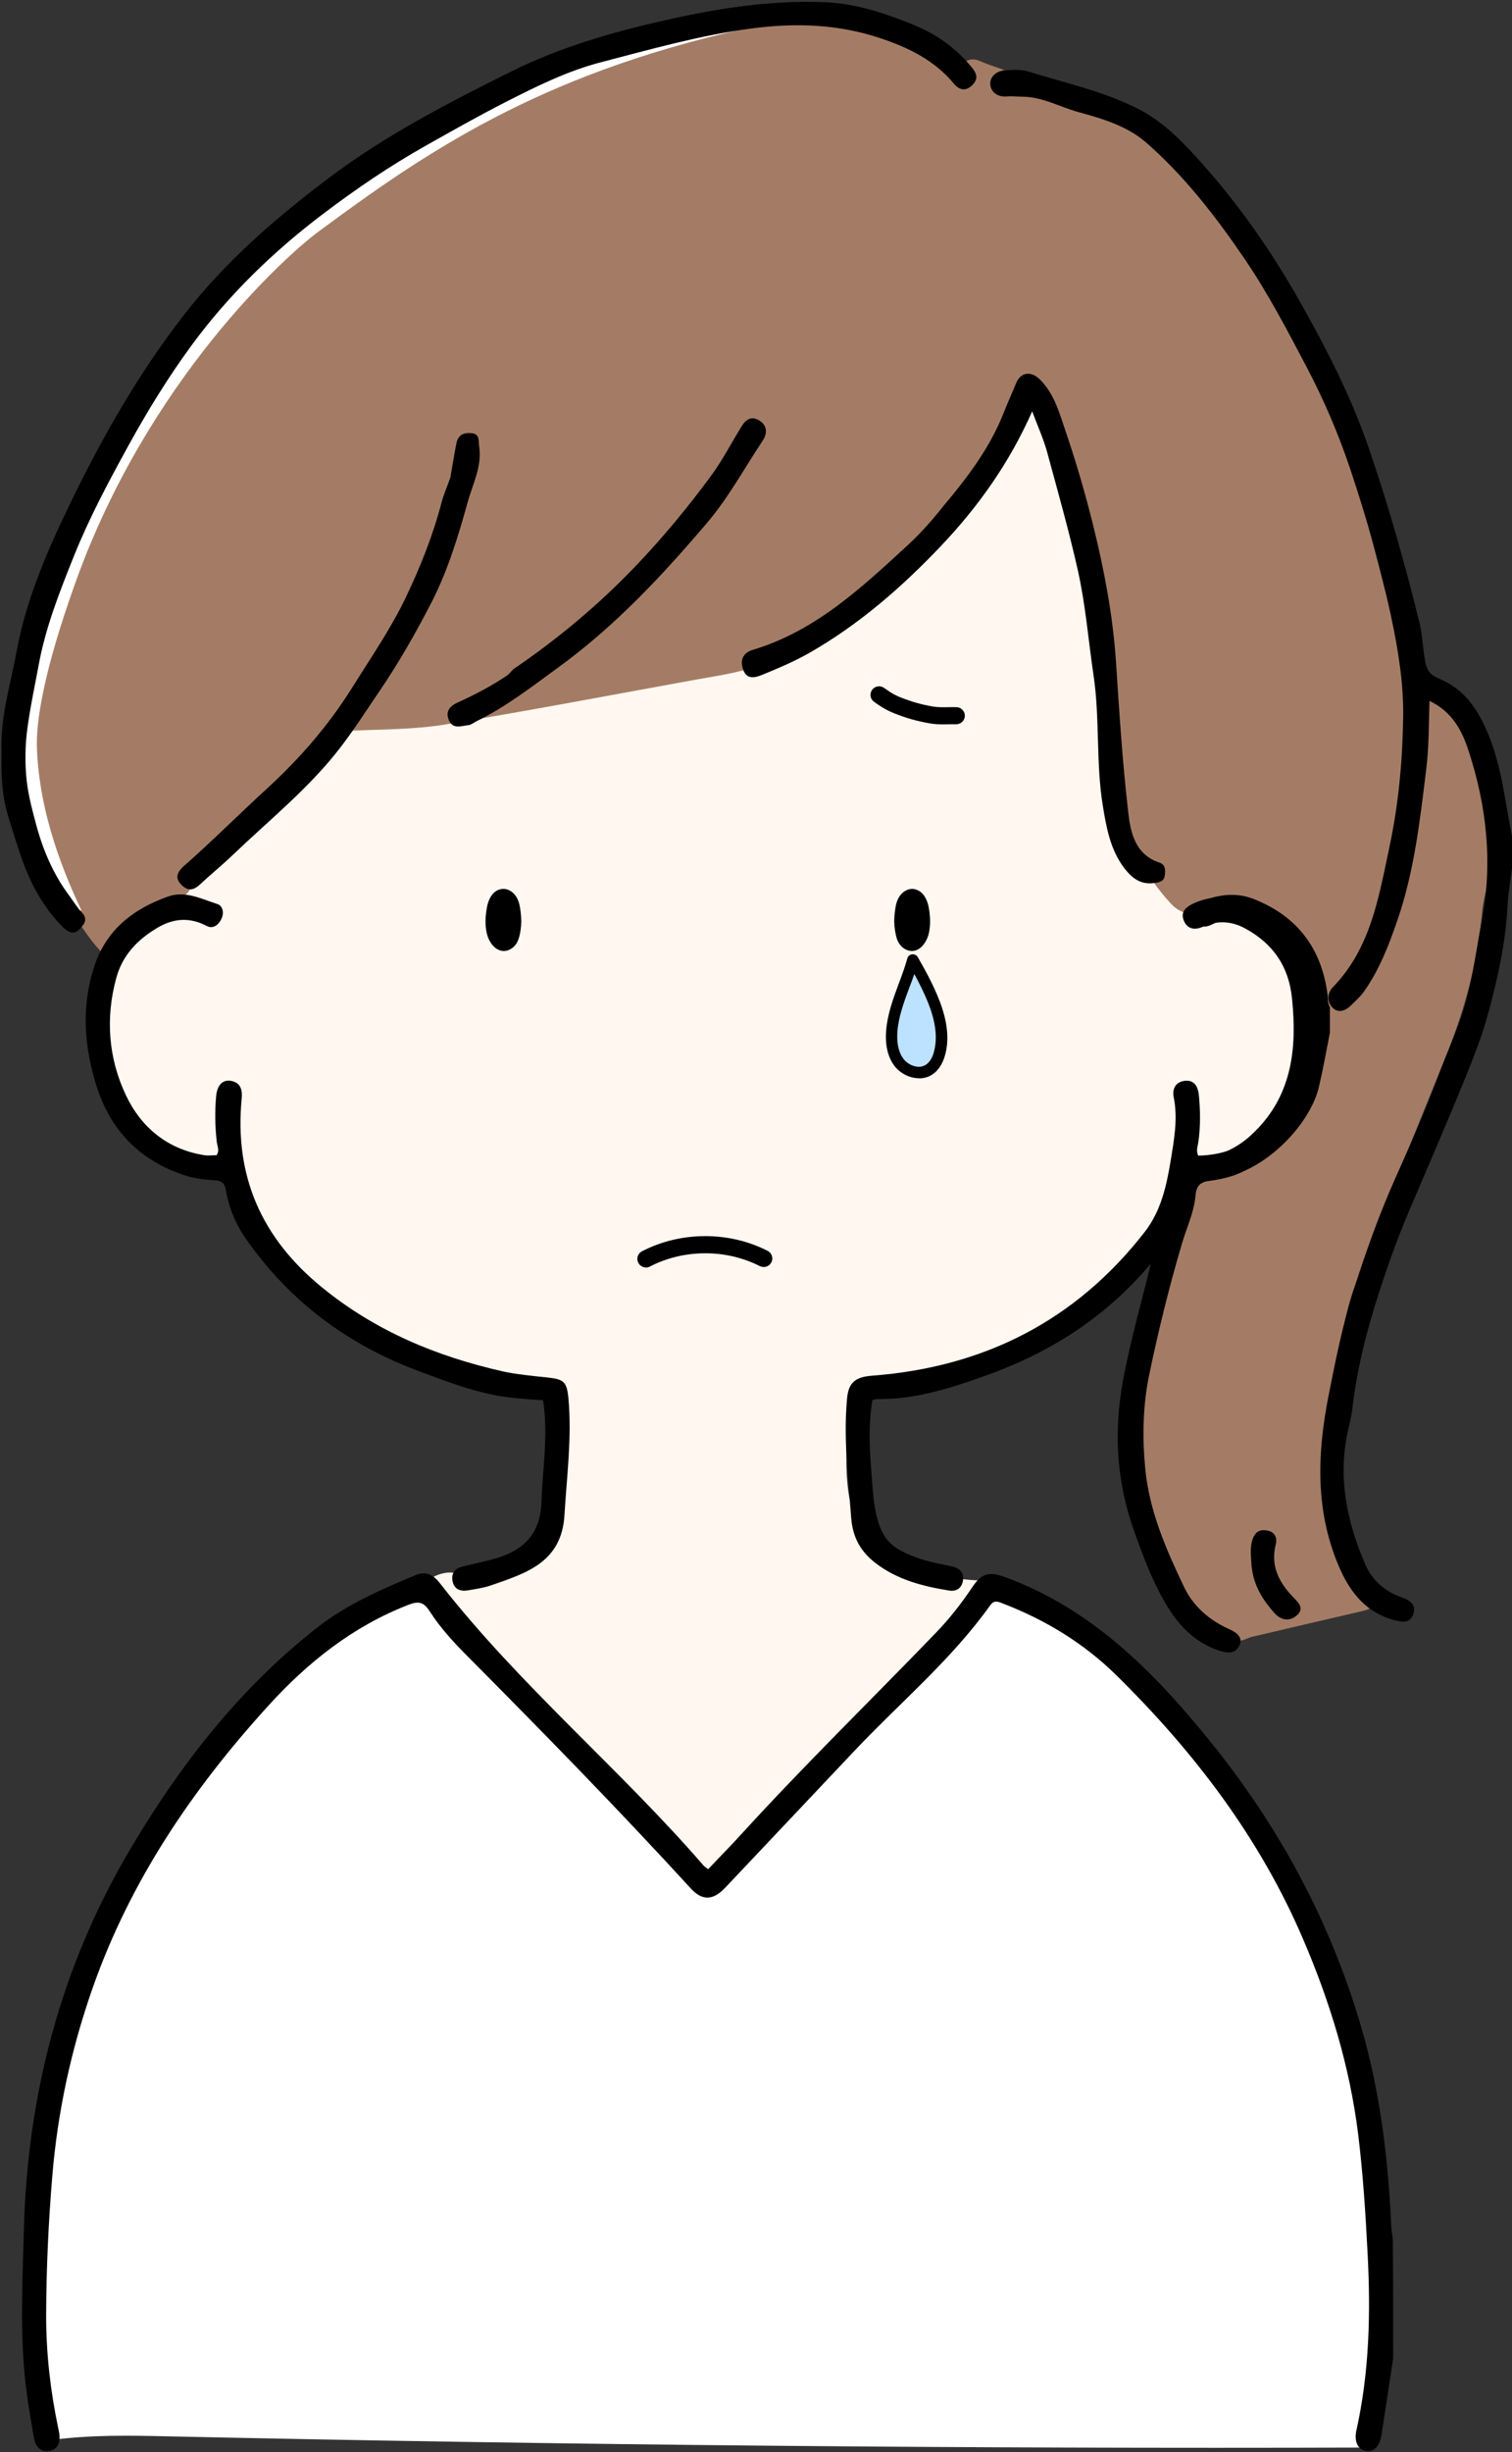 <?xml version="1.0" encoding="UTF-8"?><svg xmlns="http://www.w3.org/2000/svg" xmlns:xlink="http://www.w3.org/1999/xlink" height="215.1" preserveAspectRatio="xMidYMid meet" version="1.0" viewBox="9.7 0.3 132.7 215.1" width="132.7" zoomAndPan="magnify"><rect x="9.7" y="0.3" width="132.7" height="215.1" fill="#333333" stroke="none"/><defs><clipPath id="a"><path d="M88.18 78.27H91.33V83.72H88.18z" fill="none"/></clipPath><clipPath id="b"><path d="M52.32 78.27H55.47V83.72H52.32z" fill="none"/></clipPath></defs><g id="change1_1"><path d="M25.29,80.48c-4.77,1.81-7.72,5.57-7.19,11.36,.53,5.79,6.86,11.86,12.18,9.81,.77,6.17,5.76,12.15,11.11,15.31s10.82,5.13,17.12,5.13l-.33,9.87c-.04,1.29-.1,2.65-.76,3.76-1.46,2.46-5.24,2.73-8.09,2.52-.97-.07-2.48,.59-2.55,1.57-.04,.48,.8,.26,1.11,.63,7.61,8.87,15.75,17.27,24.38,25.16,8.49-8.5,16.58-17.4,24.24-26.65-2.49,0-4.05-.4-6.33-.97-2.06-.52-4.26-2.29-4.94-3.44-1.82-3.08-1.35-8.58-.56-12.42,6.38-.5,14.02-2.49,19.3-6.1s9.35-9.24,10.25-15.58l-.47,2.09c4.64,.03,9.1-3.31,10.39-7.76,.53-1.83,.56-3.78,.49-5.68-.06-1.49-.19-3.01-.76-4.38-1.42-3.37-5.75-5.18-8.91-4.3-.24-9.62,.75-19.29-.48-28.83s-5.07-19.3-12.89-24.91c-3.12-2.24-6.73-3.72-10.43-4.77-12.38-3.52-28.12-4.23-39.48,1.81s-21.18,19.32-24.54,31.75c-2.21,8.19-4.15,17.71-1.9,25.02Z" fill="#fff7f0"/></g><g><g><g id="change2_1"><path d="M140.31,77.46c-.18,1-.45,1.9-.53,2.81-.39,4.34-1.49,8.48-3.12,12.52-2.72,6.72-5.46,13.44-8.02,20.22-1.28,3.37-1.45,7-1.73,10.58-.29,3.61-.27,7.2,.91,10.66,.58,1.69,1.44,3.31,2.35,4.86,.81,1.37,.59,2.16-.96,2.52-3.23,.75-6.46,1.5-9.68,2.26-.36,.09-.73,.35-1.07,.31-.45-.05-1.16-.23-1.24-.51-.21-.71-.72-.91-1.25-1.21-1.33-.75-2.16-1.96-2.87-3.26-1.67-3.07-2.91-6.32-3.44-9.78-.64-4.17,.03-8.27,1.07-12.31,1.06-4.11,2.18-8.21,3.27-12.31,.22-.83,.54-1.39,1.59-1.55,2.87-.45,5.27-1.97,6.67-4.45,.89-1.57,1.12-3.56,1.39-5.4,.79-5.3-1.13-9.73-4.7-13.55-.2-.22-.69-.34-.99-.27-.82,.19-1.6,.54-2.41,.76-1.18,.32-2.26,.1-3.1-.81-2.47-2.69-4.06-5.85-4.57-9.46-.53-3.72-.94-7.46-1.22-11.2-.55-7.17-1.68-14.19-4.55-20.84-.51-1.18-1.12-2.32-1.8-3.69-.34,.55-.53,.9-.75,1.21-2.73,3.76-5.17,7.8-8.29,11.21-3.99,4.36-8.65,8.09-13.72,11.21-2,1.23-4.35,1.48-6.63,1.9-7.4,1.34-14.78,2.75-22.2,3.97-2.65,.43-5.38,.41-8.07,.53-.72,.03-7.97,6.91-12.77,11.58-.72,.7-1.08,1.74-1.67,2.59-.17,.24-.54,.42-.85,.48-4.72,.85-6.1,5.04-6.1,5.04-.76,.58-4.91-6.12-6.19-9.45-1.17-3.06-2.09-6.25-1.72-9.61,.64-5.84,1.83-11.53,4.4-16.88,2.67-5.57,5.49-11.06,8.95-16.19,3.19-4.73,7.11-8.73,11.5-12.36,6.4-5.29,13.69-9.02,21.08-12.62,3.88-1.89,8.11-2.71,12.28-3.67,3.55-.81,7.12-1.53,10.78-1.4,4.15,.15,8.06,1.23,11.48,3.7,.35,.25,.61,.63,.92,.94,.34,.34,.7,.68,1.05,1.02l.22-.15c-.03-.21-.08-.42-.09-.63-.02-.98,.86-1.54,1.75-1.14,.56,.25,1.14,.45,1.72,.64,.65,.22,1.17,.5,1.24,1.31,.02,.23,.38,.53,.64,.61,2.91,.93,5.86,1.74,8.74,2.75,2.2,.77,3.75,2.52,5.17,4.25,2.33,2.83,4.63,5.72,6.62,8.79,4.2,6.46,7.5,13.37,9.55,20.83,1.01,3.7,1.95,7.42,2.89,11.14,.18,.72,.36,1.48,.31,2.21-.1,1.55,1.02,2.22,2.07,2.71,2.6,1.22,3.63,3.49,4.3,6,.52,1.93,.85,3.91,1.33,5.9,.06,1.55,.06,3.07,.06,4.67Z" fill="#a47c65"/></g><path d="M74.62,1.89c-18.09,4.07-28.14,10.94-37.64,17.98-2.95,2.19-15.09,13.14-21.55,31.05-2.94,8.16-3.57,12.63-3.49,14.99,.21,6.21,2.59,11.65,3.99,14.66" fill="none" stroke="#fff" stroke-miterlimit="10" stroke-width="2"/></g><g id="change3_1"><path d="M142.43,76.27c-.15,1.23-.37,2.33-.42,3.44-.16,3.24-.85,6.36-1.7,9.48-.52,1.93-1.26,3.79-2,5.63-1.58,3.9-3.27,7.76-4.92,11.64-1.17,2.75-2.15,5.56-3.03,8.39-.9,2.93-1.62,5.93-1.97,9-.08,.71-.27,1.4-.42,2.1-.85,4.01-.06,7.81,1.52,11.5,.63,1.47,1.73,2.45,3.24,2.97,.69,.24,1.28,.62,1.01,1.45-.28,.85-.94,.72-1.67,.54-2.4-.61-3.82-2.38-4.74-4.43-2.22-4.96-2.06-10.1-1.01-15.36,.6-3.02,1.2-6.04,2.12-8.96,1.04-3.29,2.2-6.57,3.6-9.74,1.37-3.08,2.75-6.15,3.92-9.31,.62-1.66,1.34-3.28,1.93-4.96,.97-2.76,1.29-5.63,1.84-8.47,1-5.16,.46-10.16-1.16-15.08-.57-1.73-1.41-3.36-3.41-4.32-.07,2.04-.04,3.98-.28,5.92-.55,4.53-1.06,9.07-2.56,13.39-.75,2.17-1.59,4.35-2.96,6.25-.31,.43-.73,.79-1.11,1.17-.47,.46-1.09,.67-1.57,.21-.54-.52-.51-1.31,0-1.83,3.33-3.43,4.02-7.88,4.96-12.28,.81-3.79,1.16-7.63,1.21-11.47,.04-2.99-.46-5.95-1.09-8.9-.92-4.32-2.14-8.55-3.53-12.72-1.05-3.14-2.36-6.2-3.92-9.15-1.67-3.17-3.33-6.35-5.35-9.32-2.52-3.71-5.26-7.26-8.65-10.23-1.67-1.46-3.82-2.1-5.9-2.67-1.67-.45-3.22-1.37-5.02-1.37-.43,0-.87-.06-1.32-.02-.77,.07-1.42-.35-1.46-1.08-.04-.63,.53-1.15,1.22-1.2,.71-.05,1.48-.11,2.14,.1,3.21,1,6.51,1.7,9.56,3.24,2.37,1.2,4.08,3.04,5.77,4.94,3.3,3.71,6.12,7.79,8.55,12.11,2.28,4.05,4.41,8.19,5.93,12.59,1.75,5.08,3.22,10.25,4.5,15.47,.27,1.1,.29,2.29,.51,3.44,.15,.78,.51,1.18,1.19,1.45,2.29,.93,3.47,2.77,4.38,4.99,1.18,2.89,1.44,5.95,2.08,9.05,0,.84,0,1.57,0,2.42Z"/><path d="M110.95,110.14c-.92,3.88-1.99,7.49-2.68,11.2-.85,4.57-.58,8.96,.99,13.33,.57,1.59,1.15,3.18,1.89,4.69,1.19,2.45,2.65,4.72,5.47,5.7,.8,.28,1.51,.32,1.85-.42,.36-.77-.31-1.18-.96-1.47-1.7-.77-3.09-1.99-3.88-3.64-1.58-3.31-3.06-6.66-3.42-10.42-.26-2.77-.21-5.5,.34-8.17,.8-3.87,1.75-7.72,2.87-11.52,.41-1.4,1.07-2.76,1.2-4.23,.07-.83,.38-1.2,1.19-1.3,1.34-.18,2.73-.52,3.74-1.32,2.22-1.76,4.28-3.74,5.09-6.63,.26-.94,.48-1.9,.65-2.86,.69-3.92,.39-7.69-2.3-10.85-2.1-2.46-5.53-4.11-8.57-2.67-.83,.39-1.08,.86-.82,1.5,.27,.65,.85,.9,1.67,.53,1.22-.56,2.49-.52,3.71,.15,2.44,1.33,3.82,3.3,4.11,6.12,.47,4.53-.02,8.73-3.59,12.01-1.56,1.44-3.45,2.08-5.49,2.17l-3.07,8.12Z"/><path d="M9.83,66.14c-.09-3.08,.81-5.86,1.33-8.71,.85-4.64,2.74-8.93,4.77-13.11,2.8-5.77,5.98-11.34,9.95-16.44,3.62-4.65,7.99-8.43,12.64-11.94,4.97-3.75,10.48-6.6,16.03-9.36,4.34-2.16,8.98-3.49,13.73-4.55,4.54-1.02,9.03-1.71,13.68-1.54,2.83,.1,5.41,.96,7.97,2.01,1.98,.81,3.64,2.01,5.01,3.65,.49,.58,.66,1.05,.09,1.62-.59,.58-1.16,.42-1.62-.14-1.72-2.07-4.03-3.18-6.51-4-3.68-1.22-7.41-1.34-11.26-.83-4.49,.59-8.81,1.82-13.16,2.95-2.96,.76-5.73,2.14-8.46,3.53-2.37,1.21-4.68,2.52-6.99,3.82-3.09,1.74-6,3.72-8.84,5.86-4.45,3.35-8.4,7.17-11.69,11.65-2.04,2.78-3.85,5.73-5.52,8.76-1.73,3.15-3.43,6.32-4.77,9.65-1.27,3.17-2.53,6.33-3.14,9.74-.39,2.16-1.04,4.99-1.12,7.17-.1,2.93,.33,4.46,.88,6.54,.6,2.29,1.5,4.45,2.93,6.37,.37,.5,.69,1.04,1.11,1.48,.61,.63,.19,1.09-.21,1.5-.49,.52-1.01,.24-1.41-.16-1.76-1.76-2.92-3.92-3.71-6.24-.38-1.12-.74-2.28-1.09-3.41-.6-1.9-.66-3.78-.61-5.85Z"/><path d="M92.69,44.46c2.08-2.49,3.94-5,5.1-7.96,.34-.86,.73-1.71,1.08-2.57,.4-.99,1.3-1.12,2.08-.36,1.29,1.27,1.73,2.98,2.28,4.58,.93,2.73,1.74,5.51,2.43,8.31,.96,3.89,1.71,7.83,1.98,11.85,.29,4.42,.57,8.85,1.08,13.26,.2,1.76,.61,3.69,2.73,4.39,.56,.19,.53,.66,.48,1.11-.07,.58-.5,.63-.98,.69-1.17,.15-1.92-.46-2.57-1.3-1.23-1.62-1.57-3.51-1.89-5.47-.62-3.79-.25-7.63-.81-11.41-.46-3.09-.7-6.21-1.39-9.28-.78-3.47-1.75-6.88-2.68-10.31-.32-1.18-.84-2.31-1.32-3.61-1.99,4.5-4.69,8.3-7.94,11.74-3.49,3.68-7.27,6.98-11.69,9.49-1.31,.74-2.71,1.33-4.11,1.9-.61,.25-1.35,.42-1.65-.54-.27-.86,.07-1.43,.88-1.67,5.5-1.65,9.54-5.46,13.61-9.2,1.19-1.09,2.24-2.31,3.3-3.65Z"/><path d="M49.22,42.22c.19-1.08,.34-2.04,.53-3.01,.13-.66,.51-.96,1.24-.92,.85,.04,.68,.61,.76,1.13,.28,1.78-.57,3.34-1.01,4.95-.83,2.99-1.74,5.98-3.16,8.75-1.39,2.71-2.91,5.37-4.64,7.9-1.14,1.67-2.23,3.39-3.47,4.98-2.73,3.51-6.21,6.29-9.4,9.35-.92,.88-1.91,1.68-2.84,2.55-.57,.53-1.06,.57-1.62,0-.65-.65-.25-1.2,.21-1.62,2.49-2.18,4.82-4.53,7.26-6.76,2.91-2.66,5.45-5.58,7.53-8.91,1.63-2.61,3.39-5.15,4.72-7.94,1.28-2.68,2.38-5.44,3.13-8.32,.18-.69,.48-1.34,.75-2.12Z"/><path d="M54.81,58.96c3.93-2.68,7.47-5.65,10.7-9.03,2.37-2.48,4.54-5.11,6.57-7.86,1.02-1.38,1.81-2.92,2.71-4.38,.38-.61,.87-.93,1.56-.5,.74,.46,.67,1.19,.29,1.76-1.6,2.4-2.97,4.95-4.85,7.17-3.95,4.65-8.09,9.08-13.06,12.7-2.34,1.7-4.61,3.48-7.22,4.75-.24,.12-.47,.32-.72,.34-.59,.06-1.3,.38-1.67-.39-.38-.8,.06-1.29,.75-1.6,1.49-.67,2.93-1.43,4.29-2.34,.22-.14,.38-.38,.64-.62Z"/><path d="M119.55,137.79c-.04-.91-.19-1.69,.09-2.49,.25-.72,.73-.86,1.32-.74,.63,.13,.86,.63,.7,1.24-.47,1.85,.3,3.31,1.5,4.56,.52,.54,1.04,1.02,.36,1.63-.64,.58-1.42,.44-2-.23-.98-1.12-1.77-2.33-1.96-3.98Z"/></g></g><g><g><g id="change3_3"><path d="M126.41,90.92c-.32,1.65-.6,3.22-.97,4.77-.77,3.28-5.03,7.92-9.62,8.07-1.05,.03-1.7,.27-1.9,1.51-.43,2.72-2.19,4.74-3.94,6.7-3.8,4.23-8.49,7.13-13.84,9.02-3.07,1.09-6.14,2.08-9.45,2.03-.13,0-.26,.05-.42,.09-.42,2.43-.21,4.85-.02,7.25,.07,.88,.11,1.66,.32,2.63,.35,1.62,.89,2.65,2.25,3.36,1.16,.61,2.4,.95,3.68,1.19,.3,.06,.6,.12,.9,.2,.62,.17,.91,.62,.81,1.23-.11,.63-.57,.95-1.19,.85-2.31-.37-4.55-.94-6.45-2.39-1.32-1.01-2.04-2.24-2.17-4.04-.26-3.47-.68-6.92-.36-10.41,.13-1.45,.77-1.9,2.21-2.01,9.76-.74,17.83-4.79,23.9-12.59,1.45-1.86,1.92-4.04,2.29-6.25,.3-1.84,.65-3.69,.27-5.58-.14-.69,.12-1.33,.94-1.44,.92-.12,1.2,.57,1.27,1.27,.13,1.39,.15,2.79-.06,4.18-.05,.33-.2,.66,0,1.11,1.85-.04,3.55-.56,5.06-1.73,2.93-2.27,3.95-5.42,4.24-8.94,.12-1.54-.03-3.05-.37-4.55-.55-2.39-2.07-3.93-4.17-5.01-1.17-.6-2.35-.66-3.53-.06-.72,.37-1.27,.23-1.6-.51-.33-.75,.05-1.27,.73-1.54,1.47-.57,2.97-.77,4.49-.18,3.86,1.51,5.99,4.36,6.51,8.44,.04,.33-.02,.69,.2,1.07,0,.77,0,1.46,0,2.25Z"/><path d="M28.73,100.52c-.16-1.42-.18-2.75-.06-4.07,.09-.98,.59-1.48,1.32-1.34,.87,.17,.99,.84,.92,1.57-.65,6.77,1.73,12.2,7.02,16.52,4.69,3.84,10.06,6.07,15.88,7.39,1.13,.26,2.81,.42,3.96,.54,1.42,.16,1.68,.36,1.82,1.86,.31,3.42-.15,6.81-.35,10.21-.25,4.17-3.39,5.1-6.47,6.17-.64,.22-1.32,.31-1.99,.43-.7,.12-1.25-.11-1.37-.86-.11-.68,.26-1.09,.93-1.24,.79-.18,1.59-.37,2.38-.57,2.66-.66,4.4-2.02,4.5-5.08,.1-2.96,.62-5.9,.14-8.93-.81-.04-1.66-.11-2.5-.19-2.92-.28-5.62-1.32-8.33-2.33-6.27-2.32-11.39-6.12-15.23-11.61-.92-1.31-1.51-2.75-1.78-4.31-.1-.57-.33-.79-.92-.84-.88-.07-1.76-.14-2.62-.42-3.96-1.28-6.57-3.92-7.81-7.86-1.1-3.48-1.35-7.01-.18-10.54,1.06-3.18,3.42-5.01,6.46-6.08,1.54-.54,2.93,.22,4.33,.66,.43,.13,.61,.7,.38,1.24-.25,.59-.77,.97-1.3,.69-1.52-.8-2.93-.69-4.36,.16-1.74,1.03-3.06,2.41-3.6,4.41-.96,3.52-.68,7.04,.85,10.27,1.32,2.8,3.64,4.75,6.88,5.26,.36,.06,.74,0,1.08,0,.26-.38,.09-.71,.02-1.12Z"/></g></g><g><g><g><g clip-path="url(#a)"><g id="change3_7"><path d="M88.68,81.11c0-.34,.06-1.05,.17-1.43,.18-.64,.59-.9,.9-.9,.33,0,.67,.25,.88,.89,.12,.38,.2,1.1,.2,1.45,0,.43-.06,1.02-.26,1.42-.24,.47-.54,.71-.86,.7-.24,0-.62-.18-.81-.7-.13-.36-.22-1.03-.22-1.41Z"/><path d="M89.73,83.72h-.04c-.42-.02-.99-.3-1.26-1.03-.15-.43-.25-1.15-.25-1.58,0-.37,.07-1.13,.19-1.57,.26-.93,.91-1.26,1.38-1.27,.25,0,1,.11,1.36,1.23,.15,.45,.22,1.22,.22,1.6s-.04,1.11-.32,1.65c-.43,.83-.97,.97-1.29,.97Zm.03-4.45c-.12,0-.32,.14-.43,.54-.09,.32-.15,.99-.15,1.29,0,.34,.08,.94,.19,1.25,.14,.4,.35,.37,.36,.37,.08,0,.24-.13,.39-.42,.13-.25,.21-.7,.21-1.19,0-.34-.08-.99-.18-1.29-.1-.33-.26-.54-.39-.54Z"/></g></g><g clip-path="url(#b)"><g id="change3_2"><path d="M54.97,81.11c0-.34-.06-1.05-.17-1.43-.18-.64-.59-.9-.9-.9-.33,0-.67,.25-.88,.89-.12,.38-.2,1.1-.2,1.45,0,.43,.06,1.02,.26,1.42,.24,.47,.54,.71,.86,.7,.24,0,.62-.18,.81-.7,.13-.36,.22-1.03,.22-1.41Z"/><path d="M53.92,83.72c-.31,0-.86-.14-1.29-.97-.28-.54-.32-1.26-.32-1.65s.08-1.15,.22-1.6c.36-1.11,1.05-1.23,1.35-1.23h0c.47,0,1.12,.34,1.38,1.27,.12,.44,.19,1.19,.19,1.57,0,.43-.09,1.16-.25,1.58-.26,.74-.84,1.02-1.26,1.03h-.04Zm-.04-4.45c-.13,0-.29,.21-.39,.54-.1,.3-.18,.96-.18,1.29,0,.5,.08,.94,.21,1.19,.15,.3,.34,.42,.4,.42,0,0,.23-.01,.36-.37,.11-.3,.19-.91,.19-1.25,0-.3-.06-.97-.15-1.29-.11-.4-.33-.5-.43-.54Z"/></g></g></g><g id="change4_1"><path d="M89.81,84.49c-.58,2.11-1.68,4.09-1.85,6.27-.07,.96,.06,1.99,.65,2.75s1.74,1.14,2.56,.64c.53-.32,.83-.91,.99-1.51,.38-1.46,.05-3.01-.49-4.41s-1.29-2.73-1.87-3.74Z" fill="#bde2ff"/></g><g id="change3_4"><path d="M90.35,94.88c-.83,0-1.66-.45-2.13-1.06-.59-.76-.85-1.83-.75-3.09,.11-1.46,.62-2.83,1.11-4.15,.27-.72,.55-1.47,.75-2.21,.05-.19,.22-.34,.42-.36,.21-.02,.4,.07,.5,.25,.49,.86,1.32,2.3,1.9,3.81,.7,1.81,.87,3.36,.51,4.72-.22,.84-.64,1.47-1.21,1.81-.34,.2-.71,.29-1.08,.29Zm-.41-9.13c-.14,.4-.28,.79-.43,1.17-.49,1.32-.95,2.56-1.05,3.88-.05,.71,0,1.7,.55,2.4,.43,.55,1.3,.89,1.91,.52,.44-.26,.66-.8,.76-1.21,.3-1.15,.15-2.5-.47-4.11-.37-.95-.85-1.9-1.27-2.67Z"/></g><g id="change3_5"><path d="M92.48,63.84c-.38,0-.76-.02-1.13-.08-1.15-.2-2.05-.45-3.12-.87-.55-.22-1.01-.45-1.82-1.03-.34-.24-.41-.71-.17-1.05,.24-.33,.71-.41,1.05-.17,.75,.54,1.1,.7,1.49,.85,.98,.38,1.78,.61,2.83,.79,.43,.07,.95,.06,1.45,.05,.2,0,.39,0,.57,0,.41,0,.75,.34,.75,.75s-.34,.75-.75,.75c-.17,0-.35,0-.54,0-.2,0-.41,.01-.61,.01Z"/></g><g id="change3_6"><path d="M66.39,111.48c-.27,0-.53-.15-.67-.41-.19-.37-.05-.82,.32-1.01,3.39-1.76,7.62-1.78,11.03-.04,.37,.19,.52,.64,.33,1.01-.19,.37-.64,.51-1.01,.33-2.99-1.52-6.69-1.5-9.66,.04-.11,.06-.23,.08-.34,.08Z"/></g></g></g></g><g><g id="change5_1"><path d="M14.03,214.34c-2.33-8.8-1.29-18.11-.22-27.15,.48-4.11,.97-8.25,2.26-12.18,1.28-3.9,3.31-7.51,5.57-10.93,6.53-9.89,14.82-20.12,25.45-24.68,2.34,3.29,5.44,5.95,8.4,8.71,5.8,5.41,11.13,11.3,16.75,17.1,8.97-7.97,17.39-16.55,25.49-25.53,4.6,1.21,11.66,7.76,15.02,11.12,8.37,8.37,18.32,32.78,17.84,41.6-.41,7.57,.37,14.63-1.13,22.59-34.97,.11-69.94-.22-104.9-.98-3.47-.08-6.98-.15-10.51,.34Z" fill="#fff"/></g><g id="change3_8"><path d="M131.96,207.21c-.34,2.27-.67,4.45-1.01,6.63-.16,1.03-.64,1.56-1.35,1.45-.72-.11-1.07-.82-.86-1.79,1.14-5.11,1.26-10.27,.99-15.47-.18-3.51-.4-7.01-.83-10.51-.74-5.97-2.48-11.64-4.84-17.14-3.8-8.87-9.53-16.38-16.36-23.11-2.88-2.84-6.29-4.91-10.07-6.35-.41-.16-.7-.26-1.03,.2-3.42,4.79-7.95,8.56-11.96,12.81-3.75,3.98-7.52,7.95-11.27,11.93-1.07,1.14-2.02,1.2-3.04,.09-6.33-6.91-12.88-13.61-19.49-20.26-1.26-1.26-2.48-2.57-3.44-4.07-.53-.83-1-.89-1.89-.54-4.87,1.9-8.82,5.05-12.28,8.86-6.64,7.3-12.09,15.33-15.39,24.71-1.88,5.36-3.08,10.85-3.55,16.52-.34,4.09-.53,8.18-.54,12.28,0,3.32,.38,6.59,1.06,9.84,.04,.2,.09,.4,.11,.6,.05,.69-.14,1.26-.89,1.39-.82,.14-1.21-.41-1.34-1.1-.25-1.34-.47-2.68-.65-4.03-.63-4.7-.37-9.4-.25-14.12,.3-11.97,3.24-23.22,9.33-33.51,4.37-7.38,9.6-14.13,16.45-19.48,2.62-2.04,5.63-3.34,8.66-4.6,.87-.36,1.55,.05,2.06,.71,6.98,8.96,15.75,16.24,23.16,24.79,.08,.1,.2,.17,.4,.32,1.02-1.08,2.05-2.12,3.03-3.2,5.49-6.01,11.32-11.69,16.97-17.55,1.19-1.23,2.24-2.58,3.19-4,.86-1.28,1.52-1.37,2.96-.84,7.47,2.77,12.82,8.13,17.72,14.14,6.19,7.6,10.75,16.01,13.48,25.42,1.62,5.59,2.32,11.32,2.59,17.12,.02,.44,.08,.88,.15,1.4,.03,3.5,.03,6.92,.03,10.44Z"/></g></g></svg>